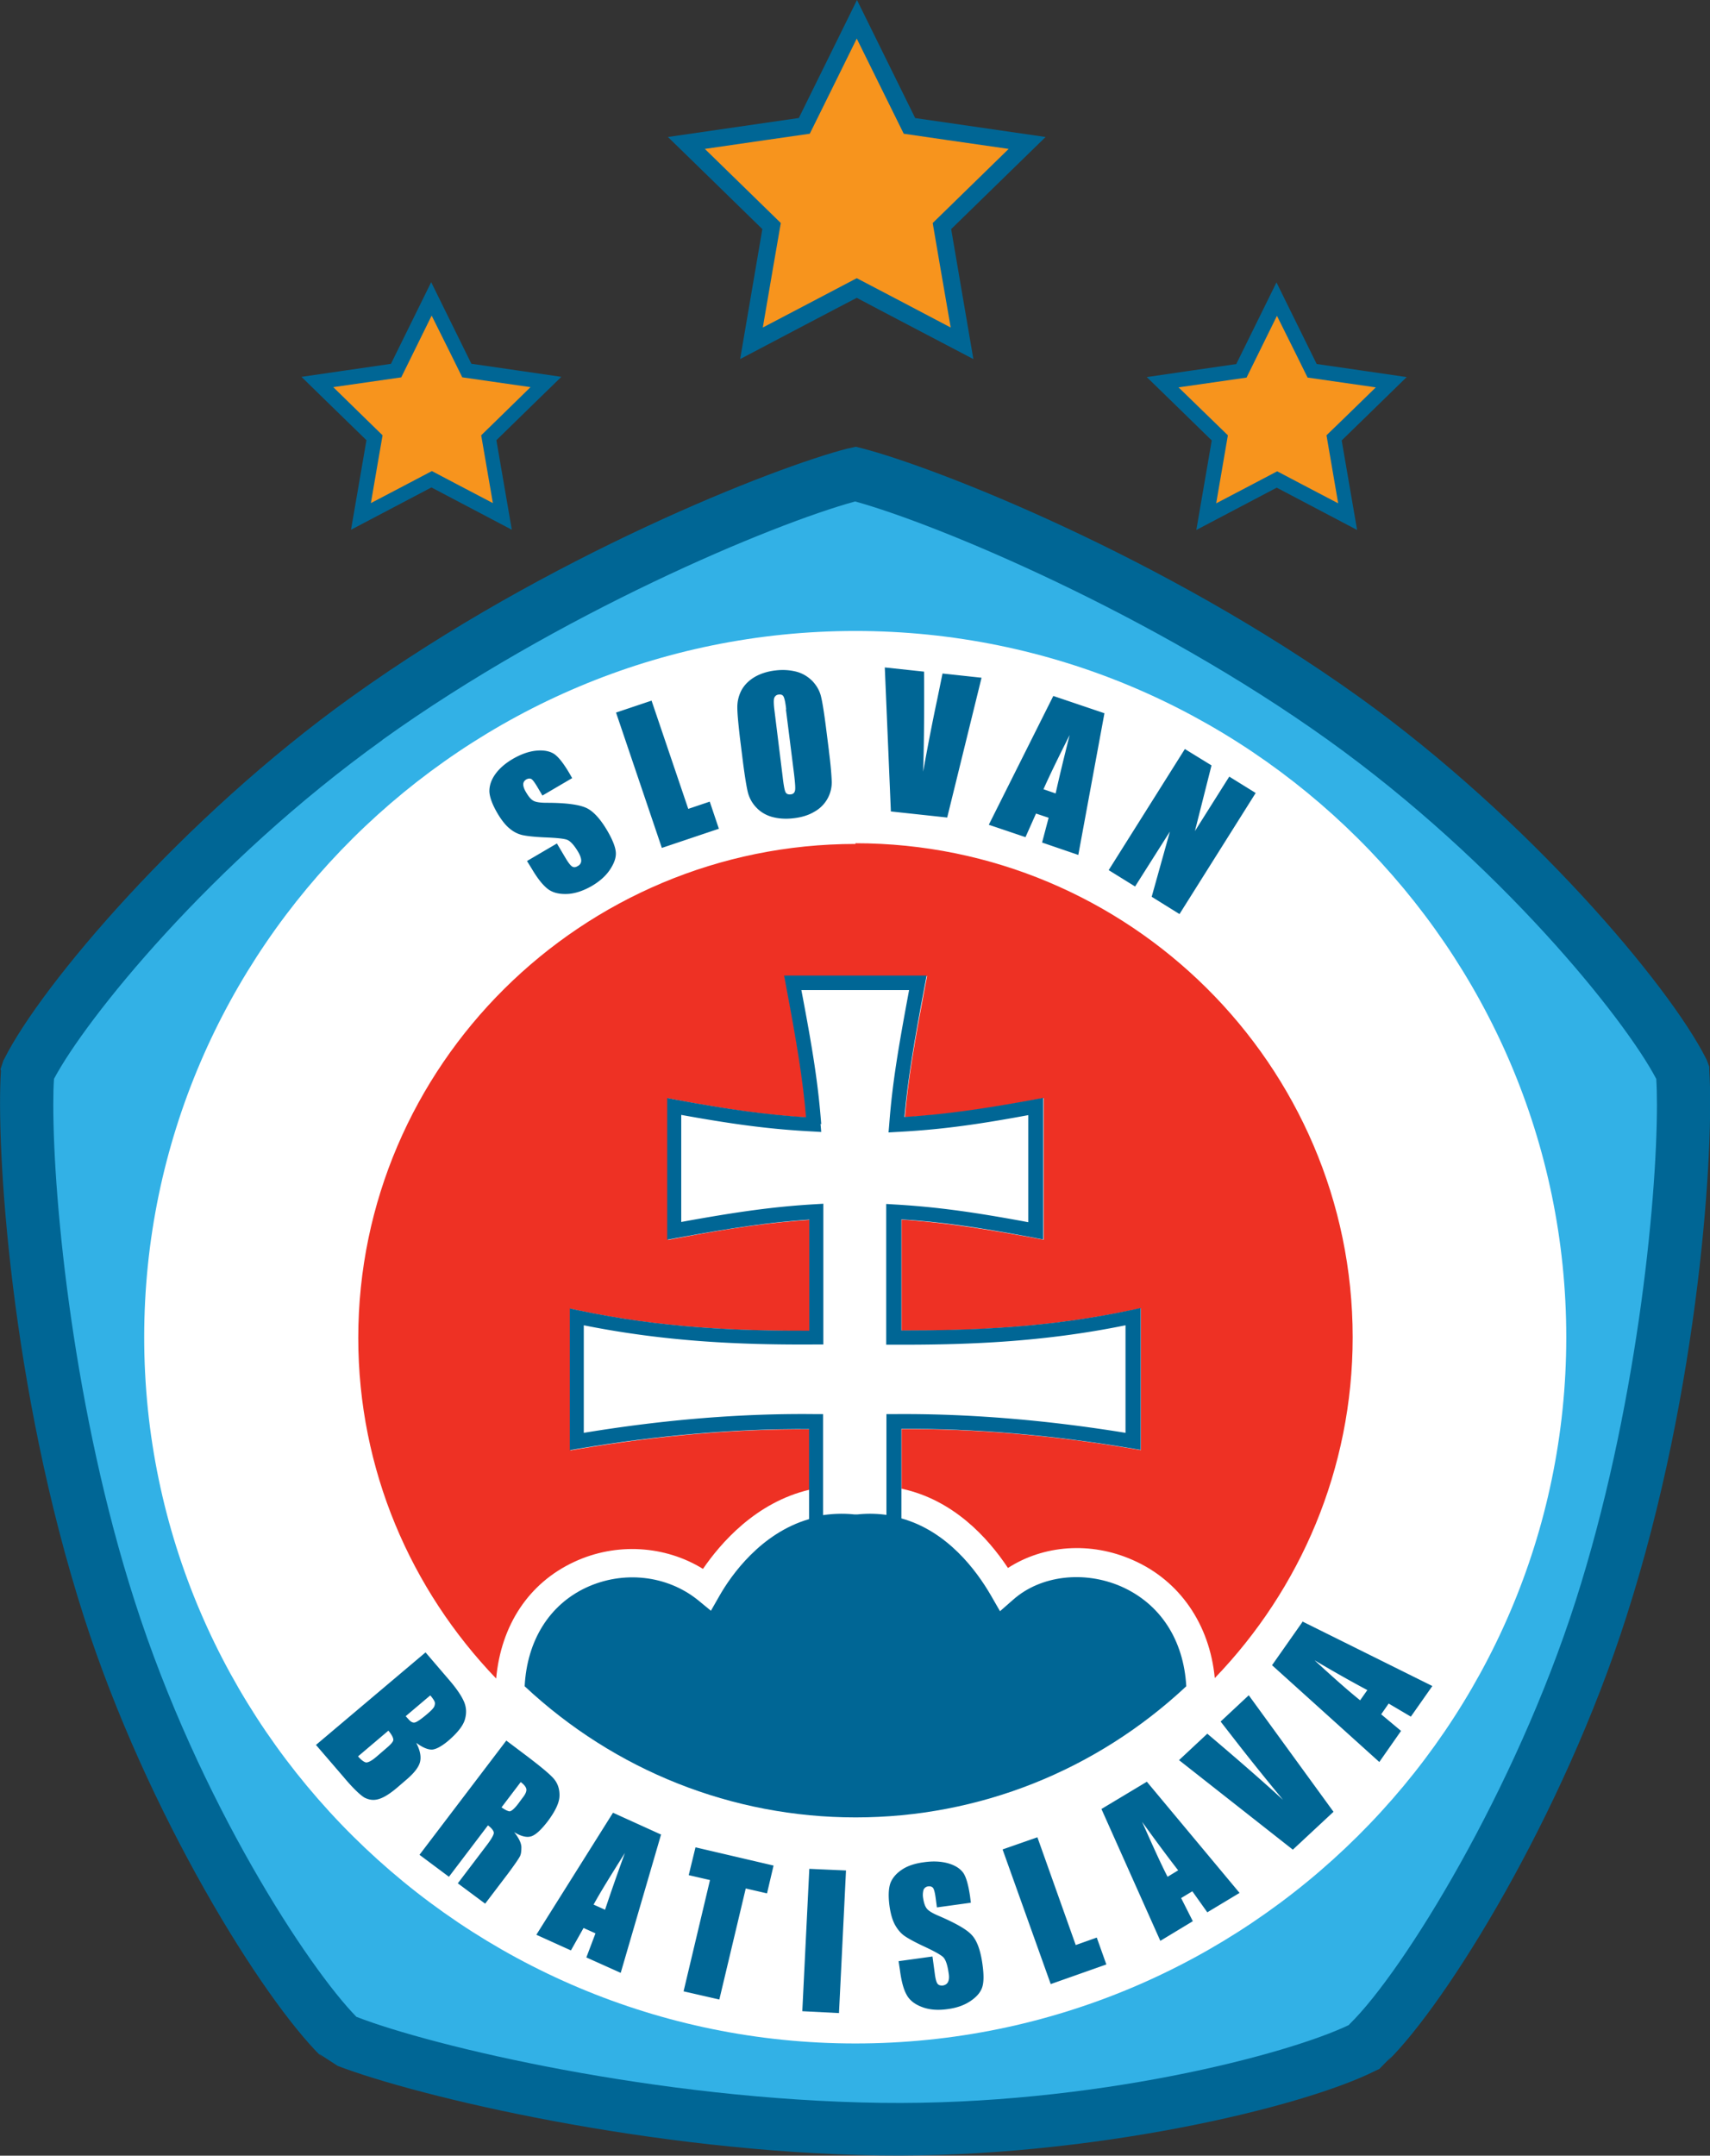 <svg xmlns="http://www.w3.org/2000/svg" id="Layer_1" version="1.1" viewBox="0 0 73.17 92.21"><rect x="0" y="0" width="73.17" height="92.21" fill="#333333" stroke="none"/><defs><style>.st0{fill:#fff}.st1{fill:#f7941d}.st3{fill:#006695}</style></defs><path d="M16.75 15.56c-.29.04-3.85.56-3.85.56s2.57 2.51 2.78 2.71c-.05.3-.66 3.83-.66 3.83s3.18-1.67 3.44-1.81c.27.14 3.44 1.81 3.44 1.81l-.66-3.83c.21-.21 2.78-2.71 2.78-2.71s-3.55-.52-3.85-.56c-.13-.27-1.72-3.49-1.72-3.49s-1.59 3.22-1.72 3.49M52.92 15.57c-.3.04-3.85.56-3.85.56s2.57 2.5 2.78 2.71l-.66 3.83s3.18-1.67 3.44-1.81c.27.14 3.44 1.81 3.44 1.81l-.66-3.83c.22-.21 2.78-2.71 2.78-2.71s-3.55-.52-3.85-.56c-.13-.27-1.72-3.49-1.72-3.49s-1.59 3.22-1.72 3.49M34.16 5.05l-5.58.81s3.78 3.68 4.04 3.94l-.95 5.56s4.67-2.46 4.99-2.62c.31.17 4.99 2.62 4.99 2.62L40.7 9.8c.26-.25 4.04-3.94 4.04-3.94l-5.58-.81C39 4.73 36.67 0 36.67 0s-2.34 4.74-2.49 5.05" class="st3"/><path d="m53.34 16.15 1.3-2.64c.38.75 1.31 2.64 1.31 2.64l2.92.42c-.6.59-2.11 2.05-2.11 2.05s.36 2.08.5 2.91c-.75-.39-2.61-1.37-2.61-1.37s-1.86.98-2.61 1.37c.14-.83.5-2.91.5-2.91s-1.51-1.47-2.11-2.05l2.92-.42M34.65 5.72s1.53-3.09 2.01-4.07l2.01 4.07s3.42.5 4.49.65l-3.25 3.17s.58 3.4.77 4.47c-.96-.51-4.02-2.11-4.02-2.11s-3.06 1.61-4.02 2.11c.18-1.07.77-4.47.77-4.47l-3.25-3.17c1.07-.16 4.49-.65 4.49-.65M17.17 16.14l1.3-2.64c.38.75 1.31 2.64 1.31 2.64l2.92.42c-.6.59-2.11 2.06-2.11 2.06s.36 2.08.5 2.9c-.75-.39-2.61-1.37-2.61-1.37s-1.86.98-2.61 1.37c.14-.83.5-2.9.5-2.9s-1.51-1.47-2.11-2.06l2.92-.42" class="st1"/><path d="M36.29 19.18c-3.13.8-12.83 4.59-21.26 10.64C7.82 34.99 1.78 42.12.19 45.28l-.03.06v-.02l-.14.42.02.06c-.21 3.2.39 13.52 3.55 23.36 2.7 8.42 7.64 16.34 10.17 18.82l.08.08-.19-.21s.78.51.8.52c3.42 1.31 13.39 3.69 23.22 3.83 8.89.12 18.03-2.03 21.2-3.63l.17-.08h-.01l.51-.52-.16.19c2.52-2.48 7.48-10.46 10.21-19 3.16-9.84 3.76-20.17 3.55-23.37v-.16l-.11-.29-.03-.06c-1.59-3.16-7.63-10.29-14.84-15.46-8.43-6.04-18.13-9.83-21.26-10.64l-.28-.07-.31.07Z" class="st3"/><path d="M16.36 31.65c7.53-5.4 16.68-9.23 20.23-10.2 3.55.98 12.7 4.81 20.23 10.2 7.36 5.27 12.7 11.93 14.05 14.5.02.32.03.68.03 1.09 0 4.25-.9 13.19-3.48 21.24-2.59 8.09-7.35 15.82-9.65 18.08l-.03.03s-.01.02-.02.03c-2.6 1.25-10.92 3.45-20.02 3.33-9.57-.13-19.21-2.42-22.45-3.68-2.03-2.07-6.74-9.2-9.49-17.79-2.59-8.06-3.48-17-3.48-21.24 0-.42.01-.77.03-1.09 1.35-2.55 6.7-9.22 14.06-14.5" style="fill:#32b1e6"/><path d="M36.6 26.99c16.76 0 30.42 13.57 30.42 30.21S53.35 87.41 36.6 87.41 6.17 73.84 6.17 57.2 19.84 26.99 36.6 26.99" class="st0"/><path d="m24.49 33.28-1.28.75-.23-.39c-.11-.18-.19-.29-.25-.32-.06-.03-.13-.02-.21.02-.08.05-.13.12-.13.21s.04.21.12.34c.1.17.2.3.31.36.1.06.29.09.58.09.83 0 1.39.08 1.69.22.3.14.6.47.9.98.22.38.34.68.36.91.02.23-.07.48-.25.75s-.44.5-.78.7c-.37.21-.73.33-1.07.34-.34.01-.62-.06-.83-.23-.21-.17-.43-.45-.66-.84l-.21-.34 1.28-.75.38.64c.12.2.21.31.28.35.07.04.15.03.24-.03a.25.25 0 0 0 .14-.22c0-.1-.04-.22-.12-.36-.18-.31-.35-.49-.49-.54-.14-.05-.45-.08-.93-.1-.48-.02-.8-.06-.98-.1-.17-.04-.35-.12-.52-.26-.18-.14-.35-.35-.52-.63-.24-.4-.36-.73-.37-.98 0-.25.08-.49.25-.73.17-.24.42-.46.74-.65.36-.21.7-.33 1.02-.36.32-.03.57.02.76.14.19.13.4.4.65.82l.12.21ZM27.88 29.97l1.57 4.63.92-.31.39 1.16-2.44.82-1.96-5.79 1.52-.51zM33.64 30.34c-.03-.28-.07-.46-.11-.54-.04-.08-.11-.1-.21-.09-.09.01-.14.05-.18.12-.04.07-.04.26 0 .57l.35 2.83c.04.35.08.57.12.65.04.08.11.11.22.1.11-.01.17-.07.19-.17.02-.1 0-.33-.04-.68l-.35-2.78Zm1.83 1.8c.08.61.11 1.04.12 1.3a1.435 1.435 0 0 1-.74 1.28c-.25.15-.54.24-.89.28-.33.04-.63.02-.9-.05s-.51-.21-.69-.4a1.45 1.45 0 0 1-.37-.66c-.06-.25-.13-.68-.21-1.3l-.13-1.04c-.07-.61-.11-1.04-.11-1.3s.06-.5.18-.73c.13-.23.31-.41.56-.56.24-.14.54-.24.88-.28.33-.04.62-.02.9.05.27.07.5.21.69.4.18.19.31.41.37.66.06.24.13.68.21 1.3l.13 1.03ZM42 28.99l-1.47 5.98-2.41-.26-.26-6.16 1.68.18c.01 1.69 0 3.12-.04 4.28.21-1.16.41-2.19.6-3.08l.23-1.12 1.67.18ZM45.17 33.94c.15-.68.35-1.51.6-2.5-.53 1.05-.9 1.82-1.12 2.32l.52.18Zm2.09-3.44-1.12 6.07-1.55-.53.28-1.06-.54-.18-.45 1.01-1.57-.53 2.76-5.51 2.19.74ZM53.73 33.92l-3.26 5.18-1.19-.74.78-2.79-1.49 2.35-1.13-.7 3.26-5.18 1.14.7-.71 2.81 1.47-2.33 1.13.7zM18.4 72.53l-1.04.88s.08.09.11.12c.1.12.19.17.28.15.09-.02.27-.14.55-.38.14-.12.24-.22.28-.3.03-.08.04-.14.02-.2s-.08-.15-.18-.27m-1.79 1.49-1.31 1.11c.15.17.27.25.35.26.09 0 .23-.07.42-.23l.43-.37c.2-.17.31-.29.31-.37 0-.08-.06-.21-.21-.39Zm1.56-3.36 1.02 1.19c.32.37.53.68.64.93.11.25.12.51.04.78-.08.27-.33.58-.73.92-.28.23-.51.35-.68.36-.18 0-.4-.09-.67-.29.17.33.22.6.16.83-.06.22-.25.46-.55.72l-.43.37c-.32.27-.58.43-.8.49-.21.06-.41.03-.6-.07-.18-.11-.49-.4-.89-.88l-1.18-1.37 4.69-3.96ZM22.28 76.23l-.82 1.08c.14.1.26.16.34.17.08 0 .21-.11.37-.32l.2-.27c.12-.15.17-.28.15-.37-.02-.09-.1-.19-.25-.3m-.61-1.77.89.67c.59.45.98.77 1.15.97.17.2.25.45.24.74-.01.29-.18.64-.49 1.06-.29.38-.53.6-.72.66-.19.06-.44 0-.73-.18.2.25.3.46.31.63 0 .17-.01.3-.06.4-.05.1-.22.35-.51.74l-.98 1.29-1.17-.87 1.23-1.62c.2-.26.3-.44.31-.53 0-.09-.08-.2-.25-.33l-1.67 2.2-1.26-.94 3.71-4.88ZM25.89 81.69c.22-.66.5-1.47.85-2.43-.63 1-1.08 1.73-1.34 2.21l.49.22Zm2.4-3.23-1.73 5.93-1.47-.66.39-1.03-.51-.23-.54.96-1.48-.67 3.28-5.22 2.07.94ZM33.1 79.8l-.28 1.19-.91-.21-1.13 4.75-1.53-.35 1.13-4.76-.91-.21.29-1.19 3.34.78zM36.2 80.01l-.3 6.1-1.57-.08.3-6.09 1.57.07zM41.54 81.39l-1.45.2-.06-.45c-.03-.21-.07-.34-.11-.39-.05-.05-.11-.07-.2-.06-.09.01-.16.06-.2.14a.8.8 0 0 0-.02.36c.03.2.08.35.15.44.06.09.23.2.49.31.75.32 1.24.6 1.45.84.22.24.37.66.45 1.25.06.43.06.75-.01.97-.07.22-.24.42-.51.6s-.59.29-.97.34c-.42.06-.79.03-1.1-.09-.32-.12-.54-.3-.66-.53-.13-.23-.22-.58-.28-1.03l-.06-.4 1.45-.2.1.74c.03.23.07.37.12.43.05.06.13.08.23.07.1-.02.18-.07.22-.16.04-.09.05-.21.02-.38-.05-.35-.13-.58-.24-.68-.11-.1-.38-.25-.81-.45-.43-.2-.71-.36-.85-.46-.14-.1-.27-.25-.38-.44-.11-.19-.19-.45-.24-.77-.07-.47-.05-.81.03-1.04.09-.23.26-.42.5-.58.24-.16.55-.26.92-.31.41-.06.76-.04 1.07.05.3.09.51.23.64.42.12.19.21.52.28 1l.03.24ZM44.39 78.59l1.64 4.61.9-.32.41 1.15-2.38.84-2.06-5.76 1.49-.52zM50.41 80c-.43-.55-.94-1.24-1.54-2.07.48 1.08.84 1.87 1.09 2.35l.46-.28Zm-1.34-3.79 3.97 4.76-1.38.83-.64-.9-.48.29.5.99-1.39.84-2.52-5.64 1.95-1.17ZM53.43 72.51l3.63 4.99-1.74 1.62-4.87-3.83 1.21-1.13c1.3 1.1 2.38 2.04 3.24 2.83-.75-.91-1.41-1.73-1.97-2.45l-.7-.9 1.21-1.13ZM58.5 72.29c-.62-.33-1.37-.75-2.25-1.27.87.8 1.52 1.37 1.95 1.71l.31-.44Zm-2.77-2.93 5.56 2.76-.92 1.31-.95-.56-.32.46.85.71-.93 1.33-4.59-4.14 1.3-1.85Z" class="st3"/><path d="M36.6 36.07c11.72 0 21.28 9.49 21.28 21.13 0 5.64-2.24 10.78-5.9 14.58-.22-2.3-1.5-4.17-3.51-5.05-1.81-.8-3.82-.64-5.34.34-.87-1.31-2.35-2.92-4.55-3.39v-2.55c3.12-.02 6.44.26 9.88.84l.36.06v-6.07l-.38.08c-3.6.76-6.87.88-9.86.88v-4.75c1.65.11 3.2.33 5.71.79l.37.07v-6.06l-.37.07c-2.33.44-3.89.65-5.57.75.14-1.64.4-3.14.88-5.68l.07-.36h-6.1l.07.36c.48 2.55.73 4.04.87 5.69-1.68-.1-3.24-.32-5.57-.75l-.36-.07v6.06l.36-.07c2.5-.47 4.05-.68 5.71-.79v4.75c-3 0-6.26-.11-9.87-.87l-.37-.08v6.06l.36-.06c3.44-.58 6.76-.86 9.88-.84v2.58c-2.32.54-3.83 2.31-4.57 3.39-1.62-1-3.71-1.14-5.51-.3-1.94.9-3.13 2.7-3.34 4.99-3.65-3.8-5.9-8.93-5.9-14.57 0-11.64 9.56-21.13 21.28-21.13" style="fill:#ee3124"/><path d="m33.62 42.1-.07-.37h6.1l-.07.37c-.48 2.54-.73 4.04-.88 5.68 1.68-.11 3.24-.32 5.57-.75l.37-.07v6.06l-.36-.07c-2.51-.47-4.06-.69-5.71-.79v4.75c3 0 6.27-.11 9.87-.88l.37-.08v6.07l-.36-.06c-3.44-.58-6.76-.86-9.88-.84v3.83c1.95.54 3.2 2.2 3.84 3.31l.38.66.57-.5c1.17-1.03 3.02-1.25 4.61-.56 1.68.74 2.68 2.29 2.79 4.27-3.86 3.61-8.87 5.61-14.15 5.61s-10.3-2-14.16-5.61c.1-1.95 1.05-3.48 2.63-4.22 1.59-.74 3.46-.53 4.78.53l.56.46.36-.63c.51-.9 1.78-2.69 3.84-3.29v-3.85c-3.12-.02-6.44.26-9.88.84l-.36.06v-6.06l.38.08c3.61.76 6.87.88 9.87.87v-4.75c-1.66.11-3.2.33-5.71.79l-.37.07v-6.06l.37.07c2.33.43 3.88.64 5.57.75-.14-1.64-.39-3.14-.87-5.69" class="st3"/><path d="M35.14 48.09c-.13-1.73-.37-3.22-.85-5.74h4.61c-.47 2.52-.72 4.01-.85 5.74l-.03.35.35-.02c1.76-.09 3.32-.29 5.63-.72v4.58c-2.47-.46-4.02-.66-5.75-.76l-.33-.02v6.02h.31c3.01.01 6.31-.09 9.93-.83v4.6c-3.45-.56-6.8-.83-9.93-.8h-.3v4.31a5.1 5.1 0 0 0-1.24-.02h-.13c-.48-.05-.92-.03-1.34.03v-4.32h-.3c-3.14-.04-6.48.23-9.94.8v-4.6c3.64.73 6.93.84 9.94.82h.31v-6.02l-.33.02c-1.73.1-3.28.31-5.75.76v-4.58c2.31.42 3.88.62 5.64.71l.35.02-.03-.35Z" class="st0"/></svg>